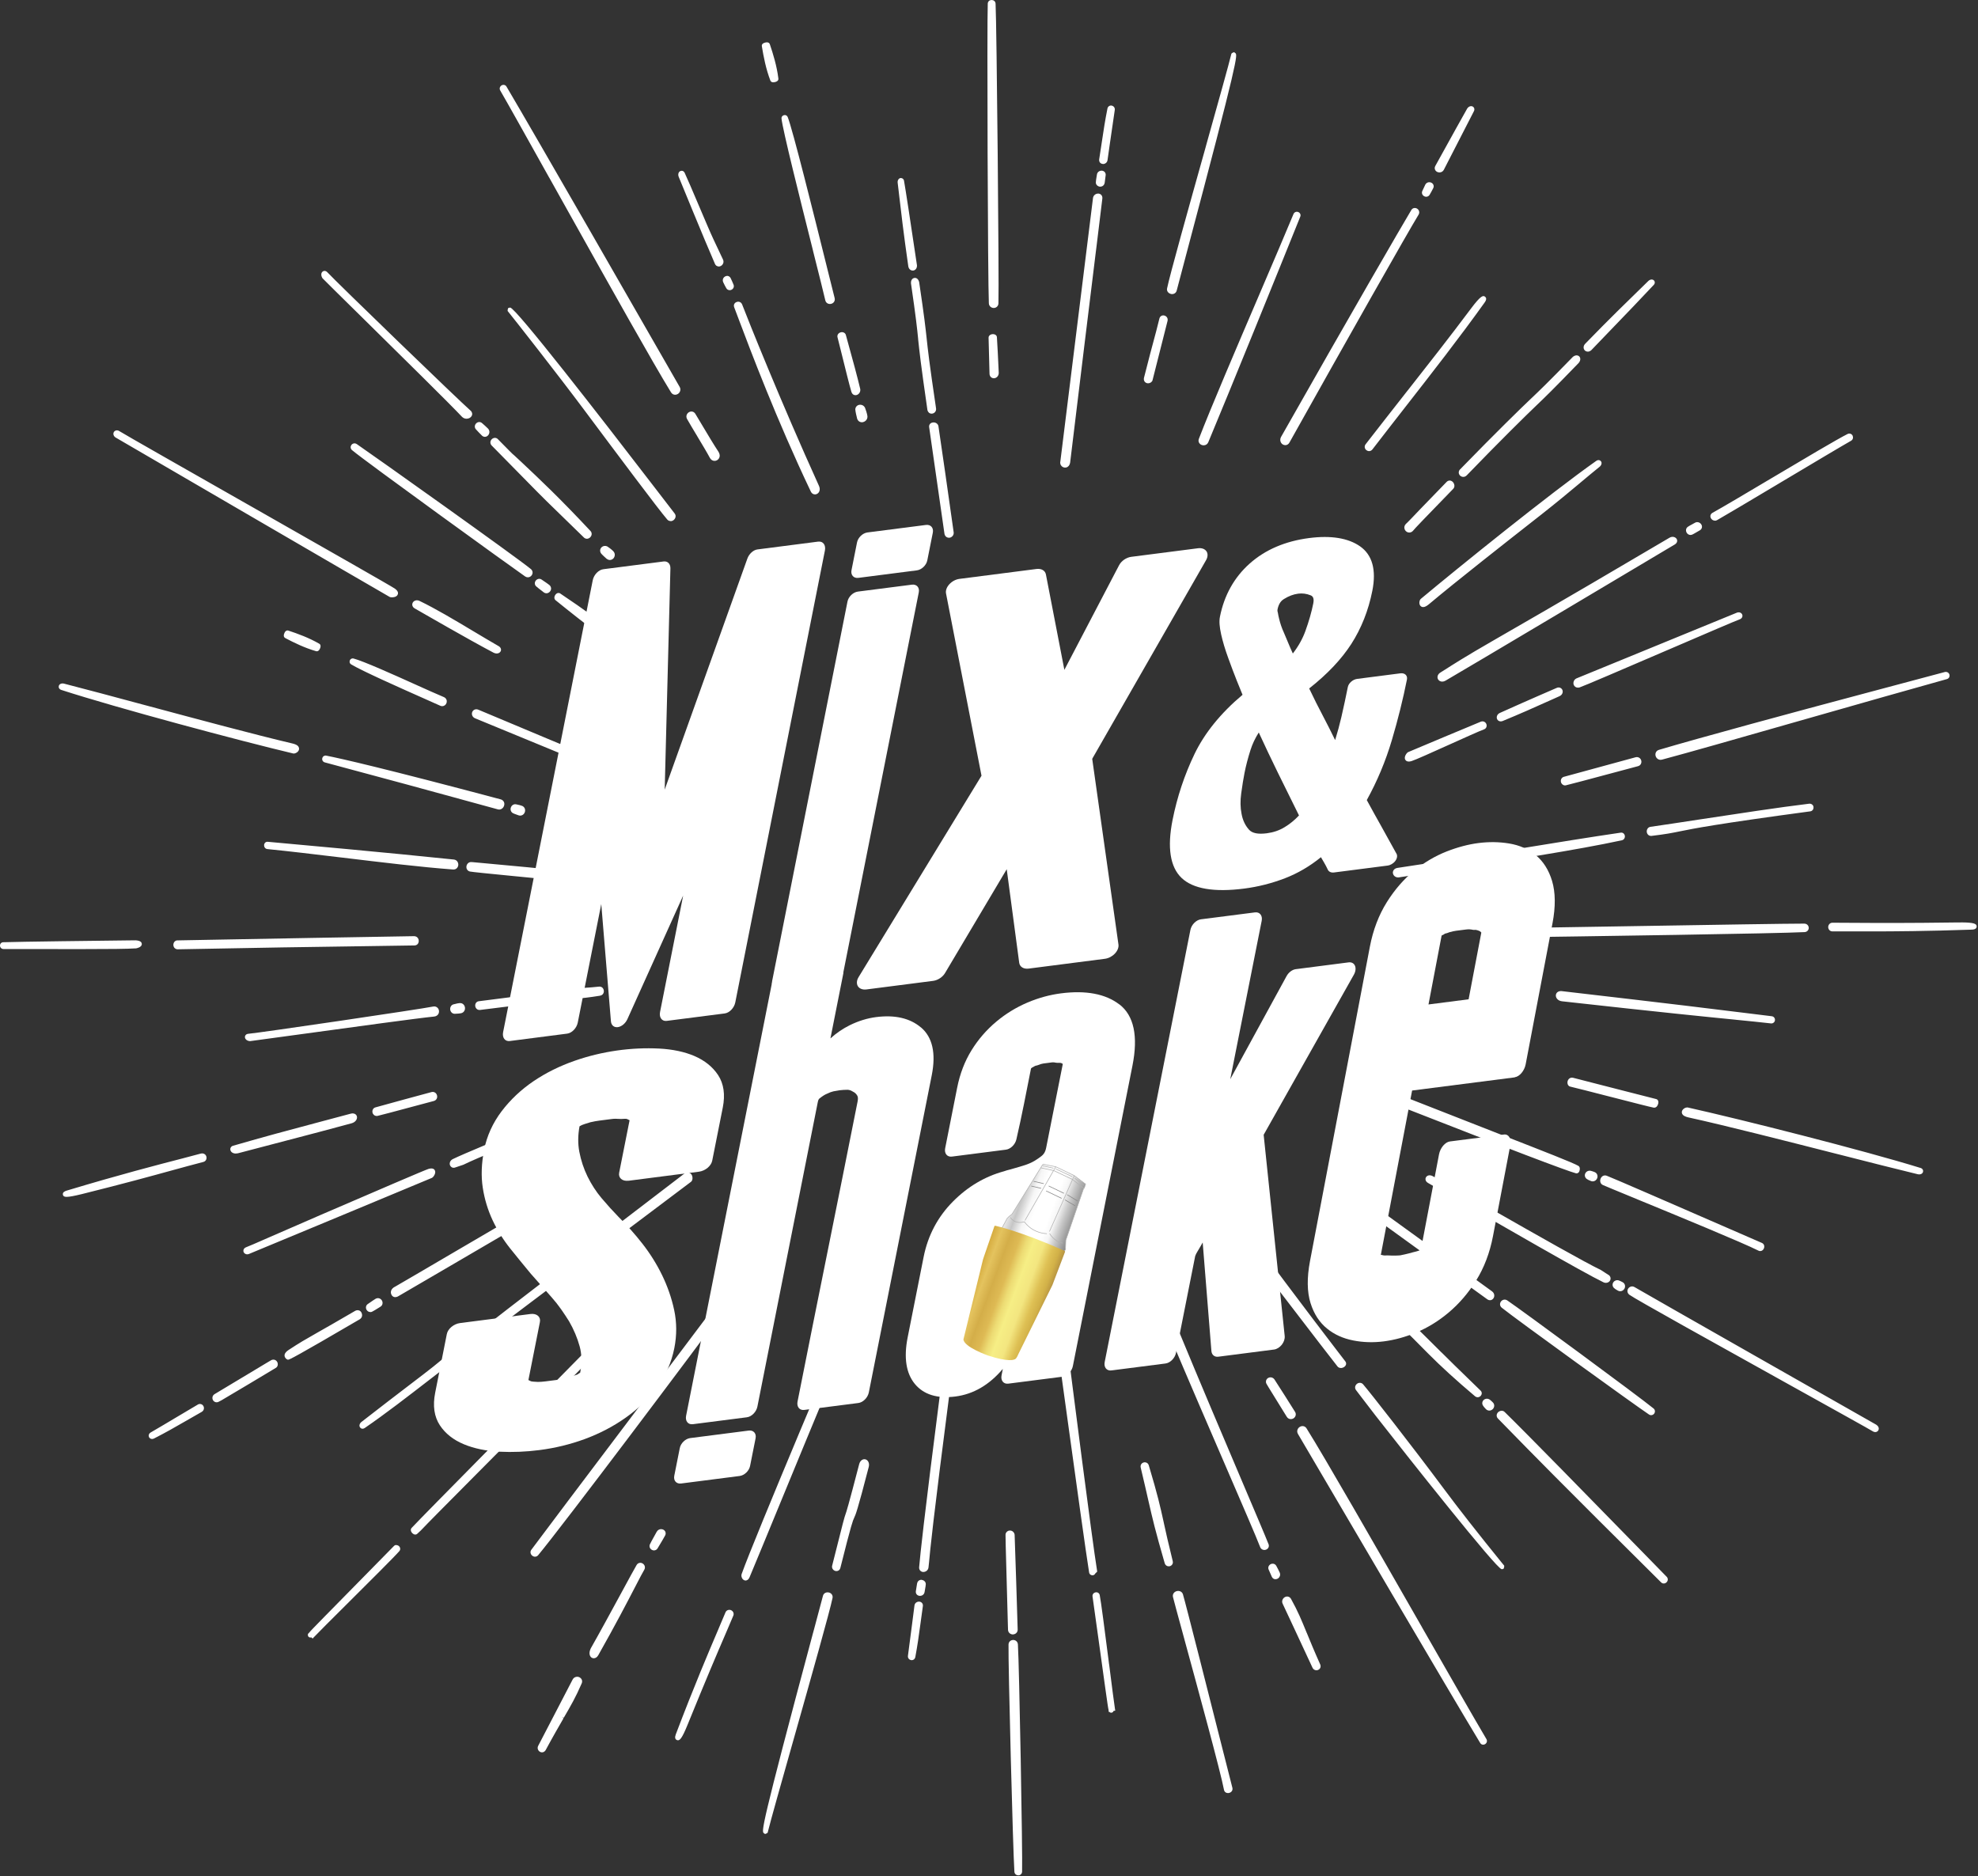 <?xml version="1.0" encoding="UTF-8"?>
<svg xmlns="http://www.w3.org/2000/svg" width="816" height="774" viewBox="0 0 816 774" fill="none">
  <rect x="0" y="0" width="816" height="774" fill="#333333" stroke="none"/>
  <g clip-path="url(#clip0_88_13116)">
    <path d="M455.064 67.662C455.306 67.662 455.548 67.614 455.758 67.517C456.371 67.275 456.791 66.759 456.887 66.113L457.888 59.079C458.549 54.514 459.21 49.932 459.888 45.366C460.033 44.414 459.356 43.705 458.63 43.575C457.839 43.398 457.049 43.914 456.871 44.737C455.839 49.932 455.355 53.175 454.564 58.45C454.258 60.515 453.903 62.87 453.451 65.774C453.37 66.371 453.58 66.936 454.016 67.291C454.306 67.517 454.677 67.646 455.064 67.646V67.662ZM472.811 157.942C473.053 158.055 473.327 158.12 473.601 158.12C474.295 158.12 474.972 157.781 475.344 157.168L475.44 156.942C477.667 148.053 478.57 144.504 479.344 141.519C479.99 139.002 480.49 137.082 481.668 132.339C481.813 131.71 481.635 131.081 481.184 130.629C480.716 130.194 480.054 130 479.441 130.161C478.893 130.323 478.473 130.758 478.312 131.355C477.134 136.082 476.634 137.97 475.924 140.567C475.166 143.39 474.214 146.891 472.036 155.474C471.601 156.813 472.165 157.62 472.827 157.926L472.811 157.942ZM602.214 193.725V193.742C601.488 194.71 601.794 195.71 602.391 196.242C602.73 196.549 603.198 196.726 603.666 196.726C604.166 196.726 604.634 196.533 605.053 196.129C618.831 181.868 629.688 171.188 633.947 167.138C637.222 164.008 640.32 161.056 651.29 149.698C652.242 148.521 651.984 147.52 651.484 147.02C650.822 146.391 649.758 146.472 648.838 147.246C638.013 158.378 634.851 161.363 631.511 164.525C627.784 168.042 616.895 178.657 602.246 193.725H602.214ZM352.862 169.01C352.862 169.558 353.346 171.785 353.588 172.64C353.862 173.591 354.62 174.188 355.556 174.188C355.701 174.188 355.846 174.188 355.975 174.14C356.975 173.946 357.976 173.011 357.847 171.672C357.766 170.833 357.105 168.768 356.863 168.251C356.443 167.316 355.459 166.816 354.41 167.009C353.458 167.219 352.829 168.026 352.845 168.994L352.862 169.01ZM453.774 77.003H453.935C454.693 77.003 455.548 76.503 455.726 75.39L455.839 74.535C455.952 73.776 456.048 73.034 456.129 72.276C456.242 71.324 455.597 70.517 454.596 70.405H454.419C453.564 70.405 452.644 70.969 452.515 72.082C452.483 72.47 452.402 72.857 452.306 73.357C452.209 73.97 452.096 74.615 452.08 75.212C452.031 76.229 452.902 76.922 453.758 77.003H453.774ZM375.803 116.755V116.819C377.932 131.404 378.336 135.485 378.771 139.793V139.97C379.287 144.842 379.804 149.86 382.611 169.236C382.837 170.091 383.498 170.639 384.321 170.639C384.45 170.639 384.563 170.639 384.66 170.607C385.499 170.462 386.305 169.671 386.16 168.493C383.288 149.118 382.772 144.197 382.256 139.373C381.788 135.066 381.352 130.984 379.191 116.384C378.852 114.98 377.916 114.528 377.239 114.658C376.351 114.77 375.754 115.642 375.819 116.755H375.803ZM439.383 192.903C439.593 192.903 439.786 192.87 440.012 192.806C440.464 192.645 441.254 192.177 441.48 190.773C445.401 158.249 449.369 125.886 451.918 105.139L452.37 101.525C453.741 90.442 454.661 82.859 454.758 81.907C454.887 80.698 454.096 79.972 453.241 79.859H452.999C451.951 79.859 451.047 80.633 450.902 81.682C450.531 84.602 443.803 138.712 437.447 190.257C437.237 191.031 437.447 191.822 438.012 192.338C438.383 192.693 438.883 192.887 439.383 192.887V192.903ZM495.736 183.546C495.994 183.658 496.268 183.707 496.558 183.707C497.414 183.707 498.139 183.223 498.462 182.432C506.69 162.798 527.711 111.011 536.407 89.377C536.552 89.006 536.568 88.619 536.407 88.264C536.262 87.909 535.971 87.635 535.617 87.49C535.229 87.328 534.81 87.312 534.439 87.473C534.068 87.619 533.777 87.909 533.616 88.296C530.486 95.862 525.372 107.817 519.5 121.53C510.142 143.374 499.543 168.122 494.59 180.997C494.122 182.19 494.8 183.191 495.703 183.546H495.736ZM593.873 71.131H593.905C594.663 71.098 595.276 70.711 595.631 70.05L599.761 61.999C602.504 56.627 605.263 51.271 608.022 45.915C608.473 45.06 608.134 44.285 607.602 43.979C606.86 43.543 605.86 43.882 605.263 44.801C605.214 44.882 597.358 58.886 592.114 68.469C591.792 69.049 591.792 69.695 592.13 70.243C592.469 70.792 593.115 71.131 593.889 71.131H593.873ZM588.355 81.165C588.952 81.165 589.469 80.859 589.759 80.375C590.243 79.568 590.711 78.697 591.259 77.632C591.695 76.793 591.372 75.825 590.517 75.374C589.533 74.906 588.468 75.261 587.984 76.18C587.549 77.035 587.145 77.906 586.742 78.826C586.387 79.633 586.742 80.552 587.565 80.972C587.807 81.101 588.081 81.165 588.355 81.165ZM528.518 182.69C528.905 183.287 529.534 183.642 530.309 183.642H530.325C531.002 183.61 531.616 183.191 531.954 182.545C555.396 140.616 580.773 95.814 585.226 88.538C585.564 87.99 585.581 87.328 585.274 86.747C584.935 86.167 584.338 85.796 583.661 85.796C583.064 85.796 582.531 86.102 582.225 86.634C578.288 93.201 557.235 129.484 528.437 180.319C528.034 181.109 528.066 181.997 528.518 182.69ZM483.039 121.272C483.2 121.304 483.362 121.32 483.523 121.32C484.443 121.32 485.201 120.756 485.427 119.885C485.927 117.9 487.395 112.35 489.444 104.671C511.094 23.215 510.562 22.732 509.626 21.909L509.11 21.521L508.384 21.812L508.013 22.119L507.916 22.473C506.996 26.345 502.657 41.817 497.639 59.725L497.349 60.806C490.412 85.505 482.571 113.48 481.458 118.997C481.232 120.175 482.087 121.03 483.023 121.24L483.039 121.272ZM580.676 161.121C577.627 164.993 574.61 168.832 571.625 172.672C568.028 177.27 565.14 180.98 563.365 183.271C562.768 184.046 562.897 185.094 563.688 185.707C564.027 185.965 564.398 186.095 564.801 186.095C565.317 186.095 565.801 185.853 566.156 185.417C567.431 183.739 570.044 180.367 573.384 176.076L579.934 167.671C590.324 154.361 602.101 139.293 612.458 124.805C613.458 123.434 613.103 122.74 612.619 122.385C611.861 121.821 610.942 121.804 606.876 127.241C597.938 139.18 589.178 150.328 580.692 161.121H580.676ZM187.611 418.217L188.627 418.152C188.998 418.152 189.047 418.136 190.047 418.007C190.789 417.91 191.402 417.458 191.676 416.781C191.983 416.055 191.854 415.184 191.386 414.57C190.951 413.99 190.305 413.715 189.499 413.812C188.676 413.909 188.466 413.974 188.127 414.07C187.966 414.119 187.74 414.183 187.224 414.28C186.094 414.506 185.61 415.587 185.723 416.49C185.869 417.507 186.643 418.217 187.611 418.217ZM250.32 230.525C250.707 230.848 251.159 231.009 251.595 231.009C252.095 231.009 252.579 230.799 252.982 230.428C253.66 229.751 253.934 228.508 253.127 227.524C252.643 226.927 251.094 225.75 250.643 225.491C249.788 225.007 248.755 225.153 248.094 225.846C247.464 226.524 247.416 227.476 247.932 228.25C248.223 228.67 249.691 230.041 250.304 230.557L250.32 230.525ZM223.491 243.706C223.765 243.915 224.023 244.109 224.265 244.319C224.62 244.593 225.023 244.738 225.427 244.738C225.653 244.738 225.895 244.69 226.088 244.609C226.734 244.351 227.218 243.754 227.33 243.06C227.427 242.415 227.169 241.77 226.637 241.334C226.008 240.834 225.136 240.237 224.362 239.721L223.442 239.092C222.571 238.478 221.555 238.85 221.055 239.479C220.442 240.237 220.506 241.269 221.2 241.883C221.829 242.447 222.587 243.028 223.249 243.528L223.491 243.706ZM276.633 214.989C277.117 214.989 277.601 214.811 277.956 214.489C278.682 213.876 279.053 212.73 278.311 211.811C277.101 210.278 273.777 205.954 269.196 199.969C248.223 172.672 212.714 126.87 210.455 126.87L209.633 127.08L209.423 127.822V128.306L209.665 128.596C212.23 131.742 230.025 154.409 240.785 168.816C254.595 187.305 271.761 210.294 275.278 214.327C275.633 214.731 276.101 214.94 276.617 214.94L276.633 214.989ZM655.001 145.068C655.485 145.068 655.969 144.875 656.453 144.471C670.924 129.468 679.604 120.401 682.25 117.513C682.847 116.852 682.734 116.077 682.298 115.658C681.701 115.109 680.717 115.222 679.991 115.916C679.281 116.626 678.2 117.691 676.764 119.078L676.329 119.497C672.037 123.676 664.019 131.436 653.952 141.809C653.049 142.761 653.178 143.891 653.759 144.52C654.097 144.859 654.533 145.052 655.017 145.052L655.001 145.068ZM194.839 293.67C194.451 294.557 194.758 295.767 195.952 296.299C196.855 296.703 228.524 309.738 238.22 313.707C246.593 317.159 249.965 318.821 251.756 319.708C252.433 320.047 252.901 320.273 253.369 320.467C253.853 320.66 254.273 320.757 254.66 320.757H254.692C255.821 320.757 256.241 319.95 256.354 319.724C256.773 318.724 256.209 317.417 255.112 316.917C251.707 315.546 200.437 294.121 197.371 292.782C196.21 292.282 195.21 292.831 194.839 293.67ZM186.24 481.458C186.417 481.587 186.74 481.732 187.175 481.732C187.45 481.732 187.756 481.652 187.966 481.555L191.144 480.49C196.339 477.909 214.376 470.504 232.332 463.147C233.187 462.889 233.784 462.26 233.945 461.437C234.058 460.759 233.816 460.082 233.3 459.695C233.074 459.517 232.283 459.033 231.154 459.582C206.261 469.713 190.918 476.134 186.772 478.167C186.046 478.522 185.578 479.183 185.53 479.909C185.481 480.538 185.772 481.135 186.256 481.442L186.24 481.458ZM230.944 244.706H230.896C230.67 244.625 230.444 244.593 230.186 244.625C229.783 244.706 229.396 244.964 229.105 245.383C228.54 246.19 228.573 247.11 229.218 247.626C234.703 252.062 242.237 258.064 247.029 261.484L250.094 263.759C250.481 264.017 250.965 264.162 251.449 264.162C252.191 264.162 252.869 263.84 253.272 263.291C253.74 262.63 253.837 261.516 252.595 260.532L250.498 258.871C244.593 254.16 242.608 252.579 231.122 244.835L230.944 244.706ZM351.281 161.766C351.523 162.54 352.152 163.024 352.91 163.024C353.055 163.024 353.2 163.008 353.362 162.96C354.297 162.718 355.136 161.669 354.862 160.395C354.007 156.7 351.748 148.198 348.957 138.212C348.844 137.792 348.586 137.453 348.199 137.244C347.796 137.018 347.296 136.953 346.812 137.099C345.844 137.357 345.279 138.228 345.505 139.131C345.828 140.357 346.424 142.761 347.118 145.568C348.619 151.634 350.474 159.169 351.264 161.75L351.281 161.766ZM318.982 33.96C319.192 33.96 319.45 33.928 319.708 33.863C320.983 33.541 321.176 32.895 321.112 32.395C320.466 27.2 318.966 22.328 317.579 18.23C317.433 17.843 316.998 17.23 315.691 17.553C314.32 17.892 314.223 18.634 314.288 19.053C314.997 23.345 315.949 28.378 317.805 33.234C317.901 33.46 318.176 33.96 318.998 33.96H318.982ZM335.406 103.493C337.874 113.302 339.826 121.046 340.471 123.902C340.617 124.595 341.117 125.128 341.778 125.321C341.956 125.37 342.149 125.402 342.359 125.402C342.908 125.402 343.44 125.192 343.811 124.837C344.311 124.37 344.505 123.676 344.327 122.966C343.811 121.014 342.649 116.319 341.181 110.382L340.891 109.205C335.68 88.264 326.968 53.239 324.951 48.27C324.693 47.657 324.032 47.318 323.419 47.512C322.757 47.673 322.322 48.238 322.402 48.915C322.903 53.642 329.969 81.778 335.131 102.332L335.422 103.51L335.406 103.493ZM194.774 355.653L194.322 355.62C193.274 355.62 192.58 356.459 192.435 357.298C192.257 358.363 192.854 359.299 193.871 359.525C194.661 359.702 201.679 360.412 212.294 361.444L214.166 361.622C219.57 362.154 225.395 362.719 225.991 362.816C226.104 362.816 226.217 362.848 226.33 362.848C226.943 362.848 227.524 362.574 227.895 362.122C228.395 361.525 228.524 360.654 228.25 359.928C227.992 359.25 227.395 358.766 226.653 358.653C225.669 358.492 212.214 357.25 199.695 356.088L194.79 355.637L194.774 355.653ZM132.017 267.518C132.549 266.26 132.033 265.727 131.678 265.534C127.419 263.081 122.853 261.42 118.949 260.129C118.691 260.048 117.819 259.903 117.303 261.226C116.771 262.484 117.303 263.001 117.658 263.194L117.819 263.291C121.417 265.179 125.709 267.276 130.355 268.615L130.581 268.663H130.694C131.5 268.663 131.871 267.824 132.017 267.518ZM108.962 348.619C108.898 349.361 109.382 350.167 110.302 350.264C119.126 351.135 129.564 352.394 140.632 353.717L141.099 353.765C157.249 355.717 173.93 357.734 186.917 358.686H187.127H187.175C188.353 358.653 188.966 357.718 189.063 356.863C189.144 355.846 188.531 354.701 187.192 354.572C160.814 351.813 121.837 348.28 110.527 347.263C109.656 347.151 109.027 347.764 108.946 348.586L108.962 348.619ZM193.258 552.298L193.145 552.379C192.58 552.847 192.596 552.847 192.515 552.927C192.483 552.96 192.402 553.04 192.128 553.298C191.354 554.024 191.467 555.057 191.999 555.718C192.37 556.17 192.87 556.412 193.403 556.412C193.742 556.412 194.08 556.299 194.403 556.089L194.661 555.912C194.952 555.831 195.177 555.654 195.565 555.331C196.097 554.912 196.355 554.266 196.258 553.605C196.145 552.911 195.661 552.314 194.984 552.04C194.355 551.83 193.677 551.943 193.258 552.298ZM231.896 494.558C231.961 493.993 231.783 493.396 231.396 492.896C230.67 491.993 229.557 491.799 228.831 492.364C211.262 502.528 196.645 511.094 183.755 518.645C175.979 523.21 169.106 527.244 163.024 530.76L162.96 530.793C162.831 530.873 162.702 530.938 162.589 531.003L162.395 531.115C160.927 532.18 161.233 533.455 161.379 533.842C161.653 534.632 162.201 534.907 162.476 535.004C162.653 535.068 162.847 535.1 163.057 535.1C163.766 535.1 164.412 534.697 164.718 534.487C170.51 531.132 177.157 527.244 184.901 522.71C197.113 515.563 212.295 506.674 231.235 495.72C231.606 495.429 231.832 495.026 231.896 494.542V494.558ZM304.704 131.581L304.769 131.759C309.431 144.133 320.337 173.091 334.518 202.824C334.857 203.534 335.486 203.954 336.212 203.954C336.47 203.954 336.729 203.905 336.987 203.776C337.971 203.325 338.568 202.018 337.858 200.437C321.999 165.477 308.609 131.984 306.14 125.547C305.898 124.95 305.398 124.563 304.769 124.466C304.172 124.402 303.462 124.66 303.107 125.112C302.736 125.563 302.656 126.176 302.881 126.757C303.269 127.741 303.898 129.387 304.704 131.581ZM651.774 283.522C653.42 282.99 668.795 276.391 687.202 268.47L689.8 267.357C703.416 261.5 716.274 255.967 717.645 255.515C718.275 255.305 718.694 254.854 718.807 254.289C718.904 253.773 718.71 253.272 718.291 252.934C717.823 252.563 717.161 252.482 716.532 252.74C713.128 254.128 652.726 278.876 650.419 279.827C649.258 280.311 648.886 281.57 649.209 282.473C649.483 283.215 650.145 283.667 650.968 283.667C651.226 283.667 651.484 283.619 651.758 283.538L651.774 283.522ZM643.95 322.596C644.143 323.419 644.837 324 645.644 324C645.741 324 645.837 324 645.95 323.967C646.692 323.838 656.469 321.225 666.939 318.418C670.795 317.385 675.264 316.191 675.7 316.078C676.877 315.788 677.297 314.691 677.087 313.787C676.845 312.755 675.877 312.142 674.812 312.368C673.764 312.626 646.273 320.128 645.111 320.467C644.224 320.741 643.724 321.66 643.95 322.596ZM598.035 198.243H598.019C597.6 198.243 597.18 198.42 596.841 198.743C586.226 209.649 583.322 212.73 582.225 213.892C581.73 214.408 581.187 214.962 580.595 215.553L579.998 216.118C579.418 216.683 579.208 217.457 579.418 218.167C579.627 218.909 580.208 219.474 580.934 219.635C581.079 219.667 581.225 219.684 581.386 219.684C581.967 219.684 582.515 219.425 582.919 218.958C583.532 218.28 583.838 217.925 584.064 217.667C584.408 217.269 585.425 216.199 587.113 214.456L588.694 212.827C590.872 210.584 594.228 207.116 599.487 201.679C600.31 200.856 600.052 199.566 599.342 198.824C598.971 198.452 598.519 198.243 598.051 198.227L598.035 198.243ZM574.723 359.315C574.481 359.944 574.61 360.638 575.062 361.186C575.465 361.67 576.078 361.961 576.74 361.961C576.869 361.961 577.014 361.961 577.159 361.928L592.485 359.573C622.412 354.975 650.677 350.619 669.085 346.634C670.005 346.441 670.424 345.537 670.311 344.811C670.247 344.376 670.037 344.005 669.698 343.746C669.392 343.521 668.988 343.424 668.617 343.488C656.356 345.279 641.691 347.651 626.171 350.184L625.655 350.264C609.522 352.878 592.857 355.588 576.562 358.024C575.271 358.218 574.852 358.992 574.723 359.347V359.315ZM581.854 453.419C580.595 453.015 579.869 453.467 579.531 453.758C579.03 454.209 578.821 454.935 578.998 455.645C579.176 456.403 579.837 457.371 581.112 457.742C621.315 473.488 646.45 483.055 650.113 484.007L650.387 484.039C650.629 484.039 651.226 483.959 651.548 483.168C651.807 482.523 651.919 481.41 651.129 480.942C648.999 479.683 637.626 475.247 618.605 467.826C608.57 463.905 596.083 459.033 581.838 453.419H581.854ZM642.143 283.796C642.143 283.796 629.091 289.427 618.782 294.089C617.556 294.638 617.25 295.815 617.605 296.638C617.863 297.235 618.443 297.59 619.121 297.59C619.379 297.59 619.653 297.525 619.912 297.429C627.542 294.283 632.108 292.234 640.417 288.507L643.401 287.168C644.143 286.829 644.611 286.2 644.676 285.474C644.74 284.829 644.45 284.232 643.95 283.893C643.417 283.522 642.724 283.49 642.127 283.812L642.143 283.796ZM575.691 451.257C574.965 450.918 565.914 447.079 564.85 446.917H564.833C563.898 446.804 563.107 447.304 562.768 448.127C562.43 448.982 562.736 449.966 563.51 450.483C564.446 451.128 572.981 454.709 574.158 455C574.352 455.048 574.545 455.08 574.739 455.08C575.626 455.08 576.433 454.516 576.74 453.677C577.014 452.886 576.804 451.789 575.691 451.273V451.257ZM613.7 536.084C614.007 536.278 614.346 536.375 614.685 536.375C615.249 536.375 615.765 536.084 616.104 535.584C616.653 534.778 616.604 533.487 615.475 532.68L612.829 530.76C603.504 524.001 575.142 503.399 568.77 498.833C563.753 495.236 558.993 491.815 556.864 490.299C556.009 489.75 554.831 489.589 554.121 490.444C553.782 490.815 553.637 491.299 553.685 491.783C553.766 492.541 554.299 493.106 554.67 493.413C558.058 495.849 575.271 508.287 590.227 519.129C602.569 528.05 613.232 535.762 613.668 536.068H613.7V536.084ZM684.379 309.335C683.121 309.706 682.734 310.884 683.008 311.852C683.266 312.787 684.105 313.449 685.057 313.449C685.234 313.449 685.428 313.416 685.638 313.368C696.253 310.545 717.258 304.543 739.49 298.187C752.154 294.573 765.125 290.862 776.66 287.604L776.999 287.507C788.115 284.361 797.456 281.731 803.199 280.134C803.989 279.908 804.425 279.118 804.215 278.295C803.989 277.504 803.215 277.036 802.344 277.214C795.568 279.053 783.63 282.231 769.804 285.893C740.151 293.766 700.77 304.463 684.411 309.319L684.379 309.335ZM651.823 199.227C654.727 196.807 657.405 194.564 659.905 192.548C660.696 191.902 660.938 190.934 660.47 190.321C660.405 190.225 660.163 189.918 659.696 189.821C659.438 189.773 659.002 189.773 658.486 190.144C639.433 203.599 601.956 233.848 586.129 247.061C585.564 247.545 585.258 249.062 585.952 249.901C586.258 250.256 586.661 250.433 587.113 250.433C587.775 250.433 588.533 250.046 589.469 249.271C600.923 239.672 619.557 225.04 636.077 212.085C642.078 207.374 647.257 203.05 651.823 199.243V199.227ZM594.696 557.945C591.776 555.025 587.758 551.024 577.385 540.844C576.401 539.618 575.449 539.682 575.11 539.747C574.416 539.876 573.852 540.392 573.594 541.134C573.352 541.892 573.513 542.699 574.045 543.247C581.241 550.378 585.742 554.896 589.017 558.219L589.259 558.461C594.421 563.667 600.783 569.464 608.344 575.852L608.554 576.03C608.844 576.272 609.199 576.401 609.57 576.401C610.054 576.401 610.538 576.175 610.845 575.82C611.426 575.175 611.426 574.271 610.812 573.674C600.504 563.688 598.374 561.575 594.841 558.058L594.696 557.912V557.945ZM551.782 563.704C552.104 564.107 552.621 564.333 553.185 564.333C553.282 564.333 553.395 564.333 553.492 564.317C554.266 564.204 554.96 563.704 555.218 563.091C555.428 562.591 555.347 562.042 554.992 561.591C554.847 561.413 532.648 532.584 518.048 512.514C517.386 511.594 516.418 511.159 515.547 511.304C514.773 511.401 514.111 511.885 513.821 512.579C513.498 513.353 513.659 514.256 514.272 515.047C526.114 530.325 532.519 538.698 537.665 545.409C542.328 551.508 546.022 556.315 551.782 563.704ZM581.176 314.159C581.467 314.159 581.805 314.11 582.193 313.997L582.322 313.965C583.951 313.449 590.469 310.529 598.18 307.044C603.73 304.543 610.635 301.43 612.168 300.897C612.765 300.704 613.168 300.236 613.281 299.639C613.394 299.01 613.136 298.348 612.636 297.945C612.152 297.558 611.522 297.461 610.909 297.703C607.844 298.945 583.919 308.98 580.934 310.254C580.353 310.512 579.208 312.061 579.627 313.191C579.853 313.804 580.418 314.159 581.16 314.159H581.176ZM523.307 568.367C522.5 568.738 522.097 569.593 522.307 570.48C522.371 570.738 522.404 570.867 529.97 583.048L530.841 584.451C531.212 585.064 531.825 585.419 532.503 585.419C532.89 585.419 533.261 585.322 533.551 585.145C534.374 584.661 534.907 583.564 534.294 582.483C533.955 581.87 526.017 569.383 525.711 568.98C525.114 568.221 524.13 567.963 523.291 568.383L523.307 568.367ZM707.466 214.811C707.772 214.811 708.062 214.731 708.353 214.569C711.337 212.892 721.969 206.551 733.23 199.84L735.117 198.711C747.508 191.322 760.317 183.691 763.592 181.852C764.48 181.368 764.593 180.4 764.27 179.706C763.899 178.964 763.044 178.657 762.237 179.012C758.188 181.013 744.394 189.208 731.052 197.13L730.616 197.388C720.759 203.244 710.579 209.294 706.465 211.552C705.917 211.859 705.61 212.359 705.594 212.94C705.594 213.553 705.933 214.15 706.514 214.505C706.804 214.682 707.143 214.779 707.466 214.779V214.811ZM746.169 382.772C746.169 381.966 745.572 381.078 744.41 381.014C736.844 381.014 707.95 381.498 677.345 381.998C658.179 382.321 636.593 382.675 614.62 383.014C613.426 383.111 612.861 383.982 612.845 384.724C612.813 385.628 613.507 386.628 614.991 386.806C658.502 386.209 733.182 385.112 744.459 384.515C745.572 384.466 746.185 383.563 746.185 382.756L746.169 382.772ZM716.371 420.701C721.84 421.25 725.938 421.653 730.633 422.185H730.794C731.536 422.185 732.149 421.653 732.23 420.895C732.326 420.153 731.859 419.33 730.907 419.217C727.196 418.765 723.857 418.362 719.904 417.862C708.627 416.458 691.574 414.345 644.256 408.859C642.691 408.73 641.933 409.618 641.852 410.521C641.74 411.602 642.659 412.86 644.385 413.054C686.573 417.749 704.658 419.539 715.468 420.604L716.371 420.701ZM596.035 276.294C595.212 276.811 594.68 277.165 594.341 277.359C592.986 278.133 592.776 279.392 593.26 280.247C593.599 280.828 594.244 281.183 594.97 281.183C595.422 281.183 595.873 281.054 596.325 280.795C601.31 277.972 686.525 227.25 690.913 224.604C691.994 223.943 692.075 222.959 691.687 222.329C691.203 221.523 689.929 221.119 688.751 221.813C688.122 222.184 686.589 223.088 684.331 224.41C673.505 230.799 644.789 247.739 616.072 264.211C604.601 270.793 598.826 274.504 596.051 276.294H596.035ZM697.398 220.684C697.737 220.684 698.076 220.587 698.399 220.393L699.076 220.022C699.818 219.603 700.561 219.183 701.303 218.732C702.142 218.199 702.384 217.199 701.851 216.344C701.351 215.537 700.206 215.053 699.173 215.683C698.818 215.892 698.447 216.102 697.979 216.344C697.398 216.651 696.802 216.973 696.269 217.344C695.398 217.957 695.382 219.087 695.866 219.829C696.205 220.361 696.769 220.684 697.382 220.684H697.398ZM748.153 332.986C748.088 332.163 747.427 331.534 746.475 331.534H746.459C734.117 333.018 716.419 335.728 700.786 338.1C693.22 339.262 686.089 340.342 680.878 341.085C679.781 341.246 679.249 342.295 679.362 343.23C679.491 344.166 680.201 344.827 681.088 344.827H681.314C687.444 344.085 689.655 343.634 692.978 342.956C698.528 341.827 707.82 339.939 746.83 334.696C747.653 334.583 748.218 333.841 748.137 332.97L748.153 332.986ZM675.425 494.736C691.768 501.463 719.146 512.724 725.454 515.934C725.664 516.047 725.922 516.096 726.164 516.096C726.47 516.096 726.777 515.999 727.035 515.821C727.567 515.434 727.89 514.74 727.825 514.079C727.777 513.466 727.39 512.966 726.857 512.74C726.035 512.385 722.55 510.869 717.694 508.755L710.16 505.48C691.268 497.252 665.391 485.975 662.842 485.023C661.648 484.572 660.68 485.298 660.309 486.217C659.938 487.121 660.147 488.347 661.244 488.847C662.245 489.299 666.826 491.186 673.134 493.784L675.409 494.719L675.425 494.736ZM683.169 453.37C682.153 453.112 676.651 451.693 670.327 450.095L661.148 447.74C655.162 446.207 650.08 444.917 648.886 444.594C648.257 444.449 647.596 444.659 647.16 445.143C646.66 445.691 646.483 446.562 646.741 447.288C646.951 447.837 647.386 448.208 647.87 448.272C649.467 448.627 656.888 450.531 663.729 452.29L665.891 452.838C673.602 454.822 680.894 456.694 682.233 456.936H682.443C683.331 456.952 683.911 456.081 684.089 455.226C684.363 453.983 683.653 453.467 683.185 453.354L683.169 453.37ZM613.023 581.321C613.41 581.693 613.894 581.902 614.394 581.902C614.894 581.902 615.443 581.676 615.83 581.289C616.491 580.628 616.733 579.418 615.862 578.53C615.443 578.095 615.039 577.74 614.652 577.433C613.894 576.853 612.878 576.869 612.135 577.466C611.474 578.046 611.297 578.966 611.732 579.74C611.926 580.079 612.361 580.676 613.007 581.305L613.023 581.321ZM669.392 528.938C668.827 528.631 668.343 528.405 667.923 528.244C667.036 527.905 666.052 528.228 665.552 529.002C665.068 529.744 665.165 530.68 665.826 531.325C666.117 531.599 666.713 532.051 667.488 532.438C667.778 532.584 668.101 532.664 668.407 532.664C669.133 532.664 669.811 532.245 670.166 531.567C670.602 530.728 670.472 529.518 669.375 528.921L669.392 528.938ZM662.503 529.212C662.922 529.212 663.326 529.083 663.648 528.857C664.181 528.502 664.471 527.921 664.423 527.276C664.39 526.905 664.197 526.211 663.406 525.84L660.454 523.92C653.968 520.839 633.496 509.191 617.04 499.817C605.327 493.138 595.212 487.363 590.969 485.152C589.743 484.507 588.646 484.943 588.259 485.685C588.065 486.024 588.017 486.427 588.129 486.83C588.226 487.169 588.468 487.621 589.114 487.992L599.1 493.751C618.089 504.722 653.452 525.13 661.438 528.954C661.777 529.131 662.148 529.212 662.503 529.212ZM657.066 487.347C657.873 487.347 658.599 486.83 658.905 486.024C659.244 485.136 658.953 483.943 657.792 483.491C657.243 483.265 656.711 483.104 656.243 482.991C655.34 482.797 654.404 483.217 654.001 484.039C653.613 484.83 653.823 485.749 654.549 486.314C654.84 486.54 655.469 486.895 656.372 487.217C656.614 487.298 656.84 487.347 657.066 487.347ZM680.265 583.516C680.523 583.709 680.846 583.79 681.153 583.79C681.637 583.79 682.121 583.548 682.427 583.128C682.911 582.451 682.798 581.531 682.137 581.015C676.248 576.175 627.51 540.295 621.815 536.456C620.815 535.794 619.718 536.197 619.202 536.907C618.669 537.617 618.621 538.73 619.54 539.472C625.252 544.086 674.377 579.579 680.249 583.499L680.265 583.516ZM356.83 536.778C357.411 535.6 357.169 534.568 356.766 533.987C356.411 533.503 355.927 533.245 355.265 533.245H355.233C354.894 533.261 354.072 533.455 353.539 534.681C348.296 546.861 311.238 634.48 305.979 649.258C305.608 650.258 306.124 651.532 307.076 651.903C307.189 651.936 307.366 652 307.576 652C307.979 652 308.738 651.823 309.238 650.613C311.771 644.595 316.611 632.834 322.209 619.234C334.292 589.904 352.539 545.571 356.814 536.794L356.83 536.778ZM378.352 660.857C377.755 661.099 377.335 661.632 377.255 662.277L376.303 669.682C375.722 674.135 375.157 678.587 374.56 683.056C374.431 684.04 375.125 684.702 375.819 684.831L376.142 684.863C376.835 684.863 377.416 684.395 377.594 683.637C378.561 678.378 378.997 675.167 379.707 669.924C379.981 667.843 380.304 665.471 380.723 662.535C380.804 661.938 380.594 661.39 380.126 661.035C379.626 660.664 378.949 660.599 378.368 660.857H378.352ZM376.545 111.608H376.706C377.529 111.528 378.336 110.786 378.287 109.463C375.399 90.055 373.609 78.326 372.947 74.599C372.818 73.809 372.237 73.438 371.576 73.438H371.527C370.737 73.551 370.205 74.422 370.318 75.358C370.414 76.116 370.543 77.213 370.705 78.584L370.898 80.262C371.608 86.409 372.802 96.685 374.706 109.834C374.899 111.06 375.754 111.608 376.529 111.608H376.545ZM411.263 139.099C411.199 138.341 410.569 137.841 409.553 137.841C408.521 137.889 407.795 138.534 407.827 139.341C407.94 144.1 408.069 149.069 408.214 154.167C408.246 155.393 409.134 156.039 410.005 156.039C410.973 156.039 412.005 155.232 412.021 153.845C411.747 147.73 411.521 143.052 411.263 139.099ZM380.304 651.726C379.465 651.613 378.513 652.097 378.319 653.307L378.19 654.098C378.061 654.872 377.932 655.63 377.819 656.437C377.706 657.405 378.319 658.195 379.304 658.324H379.529C380.514 658.341 381.304 657.663 381.433 656.695C381.482 656.34 381.546 655.985 381.643 655.485L381.675 655.275C381.788 654.694 381.885 654.114 381.917 653.581C381.982 652.549 381.143 651.855 380.288 651.758L380.304 651.726ZM390.887 568.609C390.113 568.334 389.596 568.512 389.29 568.705C388.596 569.125 388.435 569.915 388.387 570.222C380.643 630.624 379.675 641.272 379.352 644.789C379.287 645.466 379.239 645.902 379.191 646.402C379.045 647.612 379.836 648.354 380.707 648.467H380.933C381.836 648.483 382.869 647.838 383.03 646.66C383.111 646.079 383.159 645.579 383.224 644.869L383.288 644.256C383.676 639.949 384.724 628.511 392.162 571.141C392.484 569.464 391.5 568.835 390.887 568.609ZM409.956 127.048C410.876 127.048 411.844 126.386 411.892 125.16C412.199 117.029 411.166 9.567 410.715 1.517C410.618 -0.468 407.585 -0.532 407.488 1.5C407.133 9.357 407.52 116.819 407.94 125.128C408.004 126.37 409.021 127.048 409.956 127.048ZM384.837 174.285C383.837 174.398 383.192 175.173 383.305 176.157L383.772 179.432C385.128 188.805 387.354 204.228 389.613 220.103C389.79 221.297 390.661 221.829 391.468 221.829H391.726C392.242 221.749 392.726 221.458 393.049 221.023C393.372 220.603 393.501 220.087 393.42 219.554C391.161 203.405 388.435 184.562 387.144 175.85C386.983 174.737 385.837 174.124 384.853 174.285H384.837ZM212.617 335.874H212.633C212.956 336.019 213.004 336.035 213.924 336.341C214.15 336.422 214.376 336.454 214.602 336.454C215.457 336.454 216.231 335.874 216.521 335.002C216.683 334.502 216.667 333.97 216.473 333.502C216.247 332.97 215.812 332.566 215.231 332.389C214.408 332.115 214.23 332.082 213.876 332.018C213.714 331.986 213.488 331.937 213.037 331.824C212.036 331.566 211.068 332.147 210.746 333.131C210.407 334.147 210.859 335.148 211.794 335.535C212.23 335.712 212.456 335.809 212.601 335.874H212.617ZM264.162 644.692C263.549 644.692 262.984 645.015 262.646 645.563C261.936 646.741 259.322 651.549 256.015 657.647C251.998 665.036 246.997 674.232 243.689 680.039C242.754 682.04 243.286 683.427 244.222 683.911H244.254C244.464 684.024 244.722 684.073 244.964 684.073C245.609 684.073 246.319 683.702 246.819 682.798C253.885 670.311 258.822 660.809 262.081 654.517C263.904 651 265.114 648.661 265.775 647.58C266.13 646.999 266.163 646.305 265.824 645.692C265.485 645.095 264.84 644.692 264.13 644.676L264.162 644.692ZM239.091 691.93C238.14 691.462 236.817 691.704 236.22 692.865C234.59 695.979 232.977 699.109 231.364 702.222C228.266 708.224 225.153 714.209 222.023 720.195C221.506 721.195 221.99 722.211 222.733 722.647C223.007 722.808 223.297 722.889 223.588 722.889C224.152 722.889 224.685 722.598 225.072 722.018C228.234 716.145 230.605 712.08 232.493 708.805L231.864 708.434L232.59 708.595C235.526 703.561 237.462 700.222 239.963 694.462C240.463 693.317 239.882 692.317 239.043 691.93H239.091ZM270.938 631.85C270.744 632.237 270.341 632.947 269.889 633.754C269.18 635.028 268.373 636.464 268.099 637.109C267.728 637.948 268.099 638.932 268.954 639.368C269.228 639.513 269.518 639.578 269.793 639.578C270.39 639.578 270.938 639.287 271.261 638.755L271.874 637.739C272.713 636.335 273.987 634.222 274.407 633.399C274.633 632.963 274.665 632.495 274.536 632.044C274.407 631.592 274.068 631.253 273.648 631.027C272.664 630.527 271.454 630.914 270.954 631.866L270.938 631.85ZM306.866 576.643C307.479 575.578 307.06 574.529 306.318 574.045C305.479 573.513 304.22 573.594 303.398 574.723C302.978 575.288 302.091 576.853 301.058 578.692C300.655 579.434 300.3 580.047 300.123 580.337C299.832 580.821 299.736 581.354 299.865 581.87C299.994 582.354 300.316 582.79 300.736 583.032C301.042 583.225 301.413 583.338 301.801 583.338C302.51 583.338 303.14 582.967 303.495 582.37C303.93 581.741 305.285 579.385 306.253 577.675L306.85 576.627L306.866 576.643ZM341.907 656.937C340.762 656.695 339.778 657.276 339.503 658.308C339.036 660.18 337.68 665.197 335.809 672.167L335.357 673.812C313.626 754.929 314.158 755.397 315.11 756.236L315.627 756.575L316.32 756.3L316.707 755.994L316.788 755.623C317.756 751.589 322.661 734.246 327.404 717.5L327.63 716.71C334.534 692.284 342.359 664.6 343.456 659.179C343.666 658.147 343.004 657.179 341.907 656.921V656.937ZM301.575 664.229C300.8 663.939 299.752 664.116 299.3 665.116L299.235 665.278C298.638 666.697 297.961 668.295 297.203 670.069L296.315 672.183C292.395 681.378 286.458 695.285 278.795 715.451C278.311 716.726 278.472 717.533 279.311 717.839L279.666 717.904C280.392 717.904 281.247 717.42 283.586 711.66C291.411 692.413 295.751 682.282 299.252 674.167L299.961 672.505C300.816 670.505 301.671 668.537 302.51 666.52C302.898 665.633 302.494 664.649 301.591 664.245H301.575V664.229ZM457.533 686.557L457.291 684.621C455.774 672.763 454.193 660.502 453.677 658.018C453.596 657.631 453.386 657.292 453.064 657.082C452.741 656.872 452.338 656.808 451.951 656.889C451.144 657.034 450.595 657.76 450.708 658.566C450.95 660.18 451.967 667.536 453.048 675.329C453.983 682.121 455.032 689.703 455.855 695.576C456.774 702.093 457.113 704.529 457.339 705.449L457.371 706.175H457.646C457.823 706.401 458.097 706.53 458.468 706.53H458.501C458.791 706.498 459.227 706.352 459.372 705.804L460.082 705.675L459.969 704.981C459.662 703.11 458.678 695.446 457.549 686.541L457.533 686.557ZM687.606 650.5C684.621 647.451 680.33 643.063 675.329 637.932L673.57 636.141C656.146 618.298 629.817 591.356 620.718 582.467C619.895 581.66 618.718 581.934 618.024 582.58C617.266 583.338 617.233 584.419 617.943 585.161L621.541 588.839C632.124 599.681 643.062 610.893 685.283 652.775C685.573 653.065 685.944 653.226 686.364 653.226C686.783 653.226 687.17 653.065 687.493 652.758C688.138 652.145 688.219 651.226 687.622 650.5H687.606ZM619.766 644.934C609.764 632.608 601.649 622.251 595.647 614.168C582.305 596.228 565.334 574.546 562.284 571.012C561.623 570.303 560.526 570.254 559.751 570.899C558.945 571.577 558.8 572.674 559.413 573.449C559.752 573.868 560.268 574.562 560.945 575.465C562.43 577.417 564.672 580.37 567.479 583.983C580.321 600.423 617.427 647.322 619.492 647.322H619.815L620.331 647.096L620.541 646.354V645.87L619.766 644.918V644.934ZM586.677 671.344L586.081 670.311C567.544 637.932 546.522 601.23 539.021 589.275C538.343 588.162 537.101 588.081 536.23 588.614C535.342 589.146 534.761 590.372 535.471 591.55L535.584 591.76C550.249 616.75 599.003 699.819 610.619 718.985C610.845 719.372 611.216 719.63 611.571 719.694L611.877 719.727C612.152 719.727 612.426 719.646 612.652 719.501C613.007 719.291 613.265 718.952 613.378 718.549C613.474 718.162 613.41 717.758 613.2 717.404C608.602 709.66 598.438 691.913 586.677 671.376V671.344ZM792.196 481.781C768.932 474.569 717.968 461.695 696.237 456.855H695.995C695.382 456.839 694.656 457.258 694.301 457.662C693.865 458.13 693.704 458.71 693.882 459.275C694.22 460.308 695.495 460.727 696.592 460.969C712.015 464.357 736.263 470.552 757.704 476.005L758.365 476.166C770.884 479.361 782.71 482.361 791.131 484.394C791.325 484.443 791.535 484.475 791.728 484.475C792.535 484.475 793.148 484.072 793.309 483.459C793.471 482.958 793.309 482.103 792.212 481.765L792.196 481.781ZM774.111 587.775C773.224 587.275 677.329 532.793 674.248 530.922H674.232C673.28 530.373 672.199 530.809 671.699 531.551C671.231 532.261 671.182 533.374 672.199 534.132C674.522 535.859 707.982 554.444 737.489 570.851L741.151 572.884C757.446 581.951 771.53 589.759 772.595 590.453C772.917 590.662 773.272 590.775 773.611 590.775C773.853 590.775 774.079 590.727 774.305 590.598C774.789 590.356 775.063 589.872 775.063 589.34C775.063 588.743 774.708 588.162 774.095 587.807L774.111 587.775ZM808.862 380.53H807.732C786.34 380.82 775.014 380.756 765.044 380.691H764.835C761.834 380.675 758.962 380.659 755.978 380.643C754.848 380.643 754.219 381.562 754.203 382.417C754.203 383.272 754.8 384.208 755.961 384.224C758.236 384.224 760.914 384.224 764.076 384.224C766.464 384.224 769.126 384.224 772.094 384.224C780.951 384.224 794.874 384.144 813.379 383.498C813.895 383.482 815.476 383.418 815.46 382.159C815.444 381.094 814.379 380.514 808.862 380.514V380.53ZM417.845 674.232H417.878C418.813 674.215 419.83 673.522 419.83 672.263C419.83 671.941 418.652 633.738 418.571 633.108C418.442 632.157 417.7 631.463 416.829 631.398H416.619C415.78 631.382 415.103 631.915 414.861 632.705C414.78 632.979 414.732 633.125 415.78 670.118L415.845 672.296C415.877 673.554 416.91 674.248 417.862 674.248L417.845 674.232ZM539.053 673.554L538.988 673.377C536.891 668.262 535.52 664.874 532.616 659.615C532.019 658.534 530.906 658.405 530.099 658.825C529.212 659.292 528.599 660.438 529.147 661.583L533.729 671.376C536.278 676.829 538.891 682.443 541.457 687.977C541.747 688.622 542.376 689.026 543.086 689.026C543.344 689.026 543.586 688.977 543.764 688.88C544.619 688.525 545.022 687.638 544.667 686.686C542.102 680.959 540.424 676.845 539.069 673.538L539.053 673.554ZM302.785 534.891C303.753 533.439 303.446 531.971 302.591 531.374C301.93 530.922 300.8 530.906 299.8 532.325C291.669 543.183 273.213 567.641 258.387 587.291C240.447 611.038 223.959 632.883 219.183 639.336C218.619 640.094 218.796 641.143 219.571 641.756C219.909 642.03 220.313 642.175 220.716 642.175C221.2 642.175 221.668 641.949 221.99 641.578C232.17 629.317 286.845 556.67 302.769 534.907L302.785 534.891ZM451.886 649.064L452.628 648.338L452.564 647.806C450.434 634.56 442.545 572.852 439.06 545.022C438.98 544.457 438.592 543.99 438.06 543.764C437.286 543.441 436.156 543.602 435.463 544.151C434.963 544.538 434.721 545.103 434.801 545.684C435.801 552.282 438.221 569.77 440.77 588.291C443.949 611.313 447.901 639.965 449.305 648.709C449.402 649.371 449.982 649.838 450.66 649.838H450.886C451.338 649.742 451.709 649.451 451.87 649.048L451.886 649.064ZM417.974 676.539H417.942C417.023 676.539 416.087 677.2 416.055 678.41C415.877 685.863 417.894 763.818 418.475 772.127C418.539 773.111 419.346 773.627 420.12 773.627C420.975 773.611 421.637 772.933 421.653 772.078C421.895 764.641 420.459 686.702 419.927 678.378C419.846 677.152 418.878 676.522 417.958 676.522L417.974 676.539ZM480.135 628.269L480.054 627.881C478.586 621.267 477.634 616.895 473.924 604.505C473.795 604.037 473.488 603.65 473.085 603.44C472.698 603.23 472.214 603.182 471.81 603.295C471.036 603.504 470.326 604.295 470.584 605.392C472.004 611.345 472.956 615.523 473.73 618.944C475.553 626.897 476.457 630.898 480.49 644.869C480.716 645.644 481.345 646.144 482.136 646.144C482.281 646.144 482.442 646.128 482.587 646.096C483.378 645.886 484.071 645.079 483.797 643.998C481.99 636.706 480.958 632.044 480.135 628.285V628.269ZM523.307 636.98C522.162 634.028 518.031 624.348 512.353 610.974C504.931 593.502 494.752 569.577 486.395 549.313C485.733 547.765 484.555 547.41 483.684 547.732C482.603 548.136 482.039 549.475 482.458 550.782C490.121 568.931 499.011 589.501 505.512 604.537C512.191 619.992 518.499 634.593 519.871 638.223C520.113 638.852 520.629 639.271 521.339 639.384C521.419 639.384 521.5 639.4 521.597 639.4C522.178 639.4 522.726 639.142 523.081 638.707C523.468 638.239 523.565 637.593 523.323 636.98H523.307ZM504.851 723.534C500.108 704.771 488.992 660.873 488.008 657.695C487.685 656.647 486.637 656.098 485.443 656.372C484.459 656.63 483.62 657.55 483.894 658.792C484.168 659.986 485.749 665.778 488.556 676.055L488.734 676.732C494.284 697.06 503.576 731.084 504.948 738.376C505.044 738.957 505.448 739.409 506.029 739.603C506.206 739.651 506.4 739.683 506.577 739.683C507.077 739.683 507.577 739.49 507.932 739.167C508.384 738.748 508.561 738.151 508.416 737.554C508.19 736.699 507.222 732.907 505.835 727.39L504.867 723.566L504.851 723.534ZM526.501 645.934C526.066 645.128 525.082 644.837 524.243 645.241C523.404 645.644 523 646.58 523.339 647.418C523.743 648.419 524.178 649.403 524.678 650.468C524.953 651.048 525.453 651.403 525.969 651.452H526.195C526.792 651.468 527.405 651.145 527.76 650.613C528.163 650.032 528.211 649.322 527.921 648.709C527.469 647.725 527.001 646.822 526.501 645.918V645.934ZM356.975 602.004H356.959C356.088 601.794 354.878 602.343 354.443 604.005C349.829 621.735 349.232 623.461 348.796 624.703C348.328 626.042 348.07 626.784 343.295 645.87C343.182 646.338 343.246 646.805 343.488 647.209C343.746 647.628 344.15 647.935 344.601 648.048C344.795 648.112 344.973 648.112 345.085 648.112C345.844 648.112 346.473 647.628 346.667 646.854C351.297 628.414 351.797 627.365 352.378 626.123C352.991 624.816 353.684 623.332 358.379 605.182C358.573 604.44 358.54 603.73 358.282 603.149C358.024 602.569 357.556 602.149 356.992 602.004H356.975ZM152.764 541.279C153.022 541.279 153.28 541.215 153.538 541.086C154.264 540.715 155.055 540.231 155.893 539.698C156.248 539.472 156.587 539.263 156.91 539.069C157.507 538.73 157.846 538.117 157.829 537.456C157.829 536.762 157.426 536.084 156.781 535.73C156.168 535.423 155.522 535.455 154.958 535.778C154.28 536.165 153.425 536.778 152.683 537.294L151.715 537.956C150.844 538.553 150.812 539.634 151.231 540.344C151.57 540.908 152.134 541.247 152.764 541.247V541.279ZM101.961 517.435C102.203 517.435 102.461 517.386 102.703 517.289C105.558 516.128 174.656 487.411 178.157 485.911C178.738 485.669 179.883 484.12 179.464 482.975C179.286 482.458 178.706 481.684 176.915 482.168L176.786 482.2C175.156 482.716 156.636 490.686 132.581 501.06C123.547 504.964 116.384 508.094 111.221 510.352C105.671 512.788 102.332 514.24 101.574 514.498C100.944 514.724 100.525 515.16 100.428 515.725C100.331 516.241 100.525 516.741 100.944 517.08C101.219 517.306 101.574 517.435 101.961 517.435ZM97.298 475.844C97.637 475.844 97.96 475.795 98.315 475.715C106.478 473.553 112.818 471.891 118.384 470.455C127.725 468.019 135.098 466.083 145.02 463.389C146.746 462.921 147.504 461.566 147.23 460.533C147.117 460.114 146.843 459.759 146.456 459.549C146.101 459.356 145.52 459.178 144.616 459.436L131.178 463.018C118.078 466.503 109.43 468.81 96.153 472.649C95.733 472.762 95.395 473.02 95.185 473.375C95.007 473.714 94.959 474.101 95.056 474.456C95.282 475.311 96.153 475.86 97.282 475.86L97.298 475.844ZM73.244 387.919C72.276 387.919 71.534 388.709 71.518 389.758C71.518 390.774 72.244 391.581 73.26 391.613C95.33 391.161 134.13 390.5 171.042 390.016C171.655 390 172.188 389.693 172.478 389.209C172.849 388.58 172.849 387.725 172.462 387.08C172.123 386.531 171.542 386.193 170.8 386.193H170.768C142.519 386.644 113.496 387.193 93.265 387.564L73.244 387.935V387.919ZM197.129 551.733C197.436 552.104 197.888 552.314 198.388 552.314C198.791 552.314 199.194 552.169 199.614 551.879C205.019 547.749 230.089 528.873 251.336 512.901L285.087 487.508C285.877 486.895 285.829 485.298 285.248 484.491C284.958 484.072 284.474 483.765 283.974 483.701C283.409 483.588 282.828 483.733 282.425 484.055L280.892 485.233C257.757 502.899 203.325 544.49 197.517 549.346C196.629 550.088 196.645 551.137 197.129 551.75H197.146L197.129 551.733ZM148.569 588.872C148.795 589.194 149.166 589.388 149.569 589.388C149.892 589.388 150.215 589.275 150.521 589.049C158.83 583.354 167.606 576.578 178.706 567.996C182.174 565.318 185.901 562.446 189.983 559.284C190.87 558.461 190.789 557.235 190.208 556.573C189.692 555.993 188.708 555.767 187.74 556.525C184.626 558.913 182.965 560.284 181.367 561.623C179.674 563.01 178.092 564.333 174.93 566.737L173.333 567.963C164.073 575.046 155.313 581.725 149.101 586.597C148.311 587.226 148.069 588.194 148.537 588.839L148.569 588.872ZM133.614 311.868C133.275 312.061 133.049 312.4 132.952 312.803C132.775 313.545 133.21 314.271 133.953 314.497C136.308 315.143 139.664 316.046 144.439 317.321C155.893 320.386 175.043 325.532 205.47 333.905C205.632 333.938 205.793 333.954 205.938 333.954C206.858 333.954 207.697 333.276 207.971 332.292C208.294 331.163 207.745 330.13 206.632 329.775C158.475 316.95 140.874 312.965 134.695 311.739C134.324 311.642 133.936 311.69 133.63 311.884L133.614 311.868ZM147.165 183.191C146.343 182.626 145.423 182.949 144.971 183.546C144.536 184.126 144.487 185.078 145.23 185.691C150.924 190.483 211.117 233.977 216.618 237.785C216.957 238.027 217.344 238.156 217.747 238.156C218.361 238.156 218.941 237.865 219.312 237.365C219.861 236.639 219.925 235.51 219.006 234.752C213.343 230.041 154.312 188.063 147.182 183.191H147.165ZM171.188 251.046C173.462 252.353 193.661 264.017 203.631 269.26C204.051 269.47 204.47 269.583 204.889 269.583C205.615 269.583 206.212 269.26 206.519 268.712C206.858 268.083 206.745 267.147 205.712 266.55C202.34 264.614 198.71 262.436 195.193 260.339C187.611 255.805 179.786 251.127 173.059 247.884C172.301 247.513 171.478 247.545 170.833 247.981C170.316 248.336 170.026 248.917 170.074 249.546C170.139 250.175 170.542 250.723 171.171 251.03L171.188 251.046ZM178.044 450.499C176.915 450.757 156.135 456.468 154.877 456.823C153.861 457.113 153.49 458.114 153.667 458.936C153.861 459.775 154.554 460.356 155.377 460.356H155.651C156.377 460.227 163.089 458.436 171.139 456.274C174.221 455.452 178.431 454.322 178.883 454.209C179.544 454.064 180.061 453.612 180.27 452.983C180.48 452.322 180.319 451.58 179.851 451.031C179.399 450.547 178.754 450.337 178.076 450.483L178.044 450.499ZM247.642 410.699C248.739 410.521 249.223 409.489 249.094 408.617C248.949 407.585 248.174 406.907 247.126 407.004C244.641 407.278 243.092 407.375 241.592 407.472C239.592 407.585 237.527 407.714 233.316 408.295C225.169 409.424 214.005 410.973 197.484 413.038C196.565 413.167 195.952 413.99 196.049 414.99C196.145 415.813 196.775 416.635 197.791 416.635H197.968C206.341 415.571 213.246 414.732 219.135 414.006L220.813 413.796C227.911 412.925 232.299 412.505 235.833 412.183C239.963 411.796 242.947 411.505 247.658 410.731L247.642 410.699ZM180.964 418.039C181.255 417.313 181.126 416.458 180.642 415.877C180.158 415.296 179.399 415.054 178.641 415.232C174.156 416.2 107.236 426.057 102.461 426.461C101.444 426.541 101.025 427.235 101.041 427.8C101.041 428.671 101.896 429.397 103.042 429.477H103.251C105.639 429.171 114.173 428.009 124.24 426.622L125.676 426.428C145.633 423.686 172.946 419.943 179.141 419.346C179.98 419.265 180.658 418.781 180.964 418.055V418.039ZM144.326 272.422C144.068 273.052 144.278 273.729 144.826 274.052C149.44 276.827 165.089 283.78 175.447 288.378L175.624 288.459C178.028 289.523 180.109 290.443 181.626 291.137C181.884 291.25 182.158 291.314 182.448 291.314C182.819 291.314 183.191 291.185 183.497 290.959C184.078 290.54 184.384 289.798 184.304 289.088C184.223 288.426 183.787 287.862 183.158 287.587C180.545 286.507 176.173 284.538 171.446 282.409C161.959 278.133 150.166 272.826 145.843 271.648C145.213 271.487 144.584 271.793 144.31 272.422H144.326ZM287.603 179.899C289.459 182.981 291.766 186.837 292.847 188.869C293.25 189.644 293.96 190.128 294.783 190.128C295.541 190.128 296.251 189.708 296.638 189.015C297.074 188.208 296.977 187.208 296.348 186.288C294.557 183.594 291.927 179.206 289.394 174.947L286.861 170.72C286.281 169.768 285.184 169.494 284.248 170.026C283.377 170.51 282.796 171.672 283.441 172.849C284.458 174.64 285.829 176.947 287.216 179.238L287.62 179.899H287.603ZM111.802 561.155C111.221 561.462 110.769 561.752 110.156 562.123C109.914 562.268 89.135 574.755 88.554 575.094C87.554 575.675 87.425 576.836 87.877 577.627C88.199 578.159 88.764 578.482 89.361 578.482C89.683 578.482 90.006 578.385 90.28 578.224C90.635 578.014 91.022 577.821 91.442 577.611C92.071 577.288 113.238 564.656 113.867 564.237C114.722 563.656 114.77 562.526 114.319 561.768C113.883 561.058 112.931 560.542 111.802 561.139V561.155ZM83.021 475.844L82.795 475.892H82.779C80.843 476.425 78.6 477.005 76.019 477.683L75.228 477.893C65 480.538 49.561 484.523 27.62 491.122C27.023 491.299 25.651 491.719 25.958 492.912C26.184 493.638 26.878 493.735 27.474 493.735C28.604 493.735 30.685 493.348 33.831 492.574C51.384 488.202 62.161 485.233 70.824 482.845C75.535 481.555 79.6 480.442 83.892 479.328C84.989 479.038 85.36 477.989 85.15 477.167C84.908 476.215 84.021 475.666 83.037 475.844H83.021ZM25.313 284.619C48.334 292.089 99.17 305.656 120.917 310.819L121.175 310.851C121.901 310.851 123.127 310.222 123.337 309.222C123.418 308.851 123.45 308.141 122.659 307.528C122.208 307.189 121.546 306.915 120.643 306.705C105.381 303.124 81.391 296.67 60.225 290.991L59.611 290.83C47.576 287.587 35.138 284.248 26.442 282.022C25.426 281.747 24.474 282.167 24.264 282.941C24.087 283.538 24.345 284.312 25.345 284.635L25.313 284.619ZM298.348 116.416C298.751 117.303 299.187 118.11 299.623 118.884C299.913 119.401 300.445 119.707 301.026 119.707C301.268 119.707 301.526 119.659 301.768 119.53C302.575 119.159 302.946 118.255 302.623 117.449C302.268 116.577 301.881 115.69 301.429 114.754C301.171 114.206 300.671 113.851 300.026 113.802C299.397 113.835 298.848 114.125 298.493 114.609C298.122 115.158 298.074 115.835 298.348 116.4V116.416ZM81.585 579.434C78.616 581.176 75.551 582.999 72.582 584.774C69.146 586.823 65.597 588.952 62.177 590.921C61.322 591.421 61.193 592.292 61.483 592.857C61.709 593.324 62.209 593.615 62.741 593.615C62.983 593.615 63.242 593.55 63.532 593.421C68.727 590.759 71.937 588.904 76.39 586.339C78.31 585.226 80.504 583.967 83.214 582.435C83.795 582.096 84.134 581.531 84.134 580.918C84.15 580.289 83.811 579.692 83.295 579.385C82.795 579.095 82.149 579.095 81.601 579.402L81.585 579.434ZM163.46 637.351C163.073 637.351 162.718 637.529 162.46 637.819C161.217 639.126 155.409 645.015 149.908 650.597C144.81 655.759 139.147 661.535 134.759 666.004L134.388 666.375C129.774 671.102 128.032 672.86 127.532 673.522L126.983 674.102L127.064 674.248C126.951 674.603 127.031 674.925 127.306 675.216C127.548 675.442 127.919 675.635 128.403 675.442L128.967 675.942L129.451 675.425C130.823 673.941 136.937 667.859 143.39 661.438C152.538 652.339 162.895 642.03 164.734 639.884C165.283 639.271 165.202 638.368 164.573 637.803C164.25 637.513 163.863 637.4 163.444 637.368L163.46 637.351ZM147.988 544.49C149.569 543.699 149.472 542.489 149.263 541.828C149.005 541.07 148.537 540.747 148.198 540.618C147.504 540.327 146.794 540.569 146.375 540.844C138.841 545.248 134.211 547.878 130.903 549.749C125.741 552.685 123.805 553.782 119.078 556.88C117.11 558.171 117.206 559.3 117.642 560.042C117.803 560.332 118.061 560.574 118.368 560.752L118.707 560.897C118.707 560.897 118.787 560.913 118.836 560.913C119.401 560.913 121.901 559.735 147.908 544.522L148.004 544.474L147.988 544.49ZM247.255 554.976C247.045 554.589 246.706 554.315 246.287 554.202C245.399 553.928 244.415 554.573 244.206 554.718C231.622 567.495 220.635 578.627 211.23 588.162L202.679 596.825C184.304 615.459 173.204 626.688 169.816 630.301C169.268 630.898 169.413 631.802 170.139 632.495C170.51 632.85 170.913 633.044 171.317 633.044C171.655 633.044 171.962 632.899 172.156 632.705L173.656 631.302C176.382 628.414 183.787 620.96 196.065 608.602L198.856 605.795C210.649 593.921 226.314 578.175 246.255 557.945C247.206 557.283 247.868 556.089 247.239 554.944L247.255 554.976ZM55.917 391.258C56.288 391.21 58.45 390.839 58.498 389.484C58.531 388.209 56.95 387.999 56.078 387.903C55.998 387.903 54.852 387.919 52.965 387.935C41.752 388.064 7.663 388.467 1.323 388.693C0.565 388.709 0 389.306 0 390.081C0 390.871 0.645 391.5 1.436 391.5C3.63 391.484 8.405 391.5 14.455 391.5H16.036C20.892 391.516 26.426 391.533 31.847 391.533C45.398 391.533 53.045 391.436 55.917 391.226V391.258ZM202.808 183.755C210.229 191.257 214.424 195.549 217.409 198.598C223.991 205.309 224.685 206.019 240.898 221.749C241.237 222.071 241.657 222.249 242.108 222.249C242.608 222.249 243.092 222.039 243.464 221.668C244.238 220.91 244.302 219.78 243.593 219.038C230.654 205.228 222.926 197.968 214.747 190.273L214.602 190.144C212.182 187.869 211.649 187.417 211.391 187.208C211.23 187.079 210.794 186.648 210.084 185.917C209.278 185.094 207.874 183.675 205.373 181.142C204.712 180.448 203.647 180.464 202.905 181.158C202.276 181.755 202.002 182.803 202.776 183.739L202.808 183.755ZM47.721 180.496C48.641 181.045 157.523 244.448 160.733 246.238C160.943 246.368 161.266 246.416 161.685 246.416C162.105 246.416 163.411 246.351 163.96 245.48C164.266 244.996 164.557 244.012 162.895 242.818C161.395 241.77 133.759 226.056 104.51 209.407L101.525 207.713C80.084 195.516 50.706 178.819 49.27 177.867C48.706 177.48 48.06 177.415 47.544 177.689C47.06 177.931 46.786 178.399 46.77 178.948C46.77 179.561 47.125 180.141 47.705 180.496H47.721ZM294.96 108.882C295.218 109.495 295.718 109.866 296.509 109.947C297.122 109.947 297.735 109.608 298.09 109.092C298.526 108.495 298.59 107.753 298.284 107.107C296.961 104.284 295.638 101.477 294.299 98.653C293.089 96.105 290.572 90.151 288.12 84.392C285.797 78.923 283.602 73.76 282.489 71.373C282.086 70.469 281.279 70.324 280.715 70.55C279.94 70.873 279.602 71.841 279.956 72.857C280.069 73.115 290.782 99.363 294.96 108.882ZM226.572 73.26C229.96 79.326 233.3 85.279 236.155 90.393L236.365 90.764C251.837 118.4 269.373 149.747 276.827 161.863C277.214 162.492 277.827 162.847 278.521 162.847C278.908 162.847 279.295 162.734 279.602 162.54C280.505 162.008 281.053 160.766 280.392 159.62C265.501 133.63 220.409 55.094 208.955 35.735C208.552 35.025 207.68 34.799 206.922 35.218C206.277 35.606 205.89 36.477 206.358 37.316C209.568 42.833 218.199 58.305 226.556 73.26H226.572ZM198.791 179.674C199.146 180.012 199.582 180.206 200.033 180.206C200.179 180.206 200.324 180.19 200.501 180.141C201.147 179.948 201.663 179.399 201.84 178.706C202.018 178.012 201.824 177.302 201.324 176.802C200.501 175.995 199.678 175.237 198.84 174.527C198.146 173.914 197.097 173.963 196.42 174.672C195.839 175.253 195.613 176.302 196.323 177.092C197.065 177.915 197.872 178.754 198.807 179.674H198.791ZM133.13 114.867C134.646 116.416 139.599 121.304 145.875 127.483L150.102 131.646C165.283 146.601 186.062 167.09 190.563 171.914C191.047 172.43 191.741 172.736 192.467 172.736C192.693 172.736 192.919 172.704 193.177 172.64C194 172.414 194.597 171.849 194.758 171.139C194.822 170.833 194.903 170.042 194.08 169.348C190.273 166.122 138.438 116.029 135.066 112.334C134.372 111.592 133.581 111.641 133.097 112.028C132.388 112.576 132.355 113.722 133.049 114.787L133.13 114.867Z" fill="white"></path>
    <path d="M337.551 223.442C339.52 223.184 340.746 224.814 340.31 227.088L303.333 413.522C302.882 415.78 300.929 417.829 298.961 418.071L275.052 421.137C273.084 421.395 271.858 419.765 272.293 417.49L281.828 369.446L258.838 420.394C258.048 422.169 256.435 423.508 254.87 423.718H254.854C253.305 423.911 252.159 422.943 252.03 421.298L248.045 372.947L238.349 421.846C237.898 424.105 235.946 426.154 233.977 426.396L210.31 429.445C208.342 429.703 207.116 428.074 207.551 425.799L244.528 239.366C244.98 237.107 246.932 235.058 248.9 234.816L273.729 231.622C275.423 231.396 276.617 232.59 276.569 234.477L274.213 325.742L308.318 230.428C309.028 228.46 310.771 226.879 312.481 226.653L337.551 223.426V223.442Z" fill="white"></path>
    <path d="M354.12 238.382C352.152 238.64 350.877 237.204 351.281 235.187L353.555 223.765C353.959 221.749 355.878 219.909 357.847 219.651L381.982 216.554C383.95 216.296 385.224 217.731 384.821 219.748L382.546 231.17C382.143 233.187 380.223 235.026 378.255 235.284L354.12 238.382Z" fill="white"></path>
    <path d="M321.37 407.94C319.402 408.198 318.127 406.762 318.53 404.746L349.619 248.158C350.022 246.142 351.942 244.303 353.91 244.045L376.19 241.189C378.158 240.931 379.433 242.367 379.029 244.383L347.941 400.97C347.538 402.987 345.618 404.826 343.65 405.084L321.37 407.94Z" fill="white"></path>
    <path d="M497.704 227.395C498.365 228.379 498.301 229.767 497.543 231.09L450.579 313.029L461.405 389.629C461.582 390.823 461.034 392.21 459.936 393.372C458.839 394.533 457.323 395.324 455.855 395.517L424.379 399.567C422.282 399.841 420.685 398.857 420.459 397.147L415.312 358.573L389.871 401.39C388.87 403.084 386.902 404.374 384.95 404.632L357.443 408.166C355.895 408.359 354.572 407.875 353.926 406.859C353.281 405.842 353.378 404.423 354.201 403.084L404.907 319.999L390.274 244.819C390.032 243.625 390.548 242.205 391.645 241.011C392.742 239.817 394.291 238.995 395.808 238.801L427.59 234.719C429.606 234.461 431.171 235.365 431.478 236.962L439.093 276.327L461.647 233.203C462.598 231.38 464.647 229.96 466.712 229.702L494.219 226.169C495.752 225.975 497.042 226.443 497.704 227.427V227.395Z" fill="white"></path>
    <path d="M259.306 487.072C256.725 487.395 254.999 485.91 255.434 483.749L259.726 462.13L258.596 461.582C257.87 461.404 256.66 461.679 255.595 461.582C254.402 461.485 253.321 461.485 252.401 461.614L247.255 462.276C246.206 462.405 244.964 462.63 243.56 462.953C241.576 463.534 240.527 463.905 240.027 464.115C239.688 464.292 239.366 464.453 239.075 464.631C238.398 468.342 238.365 471.859 238.995 475.134C239.672 478.699 240.818 482.135 242.383 485.346C243.98 488.588 245.916 491.589 248.158 494.251C250.497 497.026 252.901 499.672 255.289 502.124C258.612 505.383 261.904 509.061 265.017 513.046C268.163 517.079 270.906 521.435 273.132 526.017C275.375 530.615 277.052 535.455 278.117 540.392C279.214 545.522 279.246 550.814 278.182 556.154C277.02 562.01 274.649 567.398 271.132 572.19C267.647 576.933 263.259 581.192 258.096 584.838C253.014 588.436 247.352 591.388 241.269 593.631C235.3 595.825 228.976 597.374 222.491 598.196C216.957 598.906 211.439 599.132 206.067 598.858C200.533 598.567 195.597 597.551 191.402 595.809C187.062 594.018 183.707 591.372 181.464 587.968C179.125 584.419 178.463 579.901 179.528 574.545L184.336 550.313C184.771 548.152 187.191 546.135 189.773 545.796L218.861 542.053C221.426 541.731 223.168 543.215 222.733 545.377L217.989 569.302L219.103 569.834C219.393 569.899 220.151 570.012 221.877 570.076C222.781 570.076 223.926 569.996 225.023 569.851L230.476 569.157C231.606 569.012 232.832 568.721 234.106 568.302C235.849 567.802 237.172 567.382 238.188 567.011C238.527 566.785 238.93 566.527 239.35 566.237C240.108 562.284 240.027 558.703 239.14 555.444C238.172 551.911 236.704 548.426 234.768 545.07C233.784 543.489 232.67 541.811 231.477 540.101C230.299 538.423 229.008 536.794 227.637 535.245L218.957 525.42C216.037 521.903 213.214 518.451 210.439 514.982C207.584 511.401 205.147 507.48 203.195 503.334C201.243 499.139 199.872 494.638 199.162 489.96C198.42 485.184 198.614 479.909 199.727 474.279C200.84 468.648 203.292 463.227 206.938 458.42C210.552 453.644 215.005 449.466 220.151 445.981C225.201 442.577 230.864 439.754 237.026 437.608C248.352 433.639 260.5 431.978 271.938 432.558C277.488 432.849 282.376 433.881 286.49 435.64C290.717 437.463 293.992 440.093 296.235 443.481C298.574 447.03 299.235 451.547 298.171 456.903L293.815 478.828C293.379 480.99 290.959 483.006 288.378 483.345L259.29 487.088L259.306 487.072Z" fill="white"></path>
    <path d="M379.917 423.814C384.676 427.832 386.192 434.478 384.385 443.561L358.427 574.4C357.992 576.562 356.056 578.53 354.088 578.772L331.808 581.628C329.84 581.886 328.597 580.337 329.017 578.175C333.131 557.428 337.261 536.794 341.407 516.289C345.537 495.8 349.667 475.182 353.781 454.451C354.007 453.322 353.975 452.515 353.668 451.999C353.233 451.241 352.668 450.708 351.974 450.385C351.894 450.337 351.797 450.289 351.716 450.24C351.022 449.805 350.329 449.579 349.635 449.563C348.57 449.563 347.473 449.627 346.408 449.756C345.699 449.853 344.843 449.998 343.859 450.192C343.101 450.353 342.23 450.676 341.246 451.16C341.149 451.208 341.052 451.257 340.955 451.289C340.439 451.499 339.536 451.983 338.132 453.096C337.922 453.257 337.6 453.515 337.39 454.548L312.448 580.289C312.013 582.45 310.077 584.419 308.109 584.661L285.829 587.516C283.861 587.774 282.618 586.226 283.038 584.064L318.401 405.794C318.837 403.632 320.773 401.68 322.741 401.422L345.021 398.566C346.989 398.308 348.231 399.857 347.812 402.019L342.585 428.364C345.053 426.154 347.715 424.331 350.522 422.943C354.12 421.169 357.798 420.039 361.444 419.571C369.172 418.587 375.367 420.007 379.884 423.814H379.917Z" fill="white"></path>
    <path d="M529.986 551.152C530.099 552.298 529.663 553.637 528.792 554.734C527.921 555.831 526.727 556.573 525.582 556.718L502.608 559.671C501.043 559.88 499.882 558.912 499.753 557.331L496.155 512.546C495.929 512.933 495.72 513.32 495.51 513.708C495.461 513.821 495.397 513.917 495.332 514.014C494.219 515.837 493.961 516.337 493.913 516.418C493.832 516.612 493.719 516.789 493.606 516.967C493.542 517.063 493.493 517.16 493.445 517.241C493.348 517.547 493.219 517.87 493.058 518.177L485.136 558.106C484.701 560.268 482.765 562.236 480.797 562.478L458.517 565.333C456.549 565.591 455.306 564.043 455.726 561.881L491.089 383.611C491.525 381.449 493.461 379.497 495.429 379.239L517.709 376.383C519.677 376.125 520.919 377.674 520.5 379.836L507.529 445.191L530.76 402.664C531.599 401.115 533.1 400.002 534.536 399.808L556.348 397.001C557.541 396.84 558.542 397.372 558.977 398.389C559.413 399.405 559.251 400.776 558.542 402.051L521.307 468.132L529.986 551.136V551.152Z" fill="white"></path>
    <path d="M624.929 444.433L582.547 449.87L569.641 517.693C569.964 517.661 570.109 517.693 570.415 517.806C571.012 518.015 571.98 517.838 572.948 517.902C573.916 517.967 574.884 517.983 575.852 517.951C576.788 517.919 577.385 517.902 577.659 517.854C577.933 517.806 578.546 517.693 579.514 517.467C580.563 517.225 581.692 516.951 582.902 516.596C583.709 516.37 584.596 516.257 585.822 515.708C585.935 515.66 586.048 515.612 586.161 515.579L593.647 476.215C594.163 473.521 596.164 471.133 598.148 470.875L620.428 468.019C622.396 467.761 623.574 469.745 623.058 472.44L615.911 509.949C614.604 516.805 612.248 523.001 608.909 528.324C605.698 533.455 601.891 537.875 597.616 541.457C593.486 544.941 589.017 547.684 584.37 549.636C579.853 551.54 575.304 552.782 570.883 553.347C566.608 553.895 562.381 553.782 558.3 552.976C554.105 552.169 550.459 550.523 547.458 548.071C544.328 545.538 542.037 542.005 540.65 537.569C539.198 532.955 539.117 527.114 540.424 520.226L565.124 390.532C566.431 383.676 568.786 377.481 572.126 372.157C575.352 367.01 579.143 362.638 583.435 359.137C587.565 355.766 592.05 353.12 596.761 351.264C601.326 349.474 605.795 348.296 610.022 347.764C614.249 347.231 618.476 347.28 622.573 347.957C626.8 348.651 630.479 350.248 633.496 352.716C636.625 355.265 638.916 358.863 640.288 363.413C641.707 368.14 641.772 374.012 640.465 380.869L629.398 439.044C628.882 441.739 626.881 444.126 624.897 444.384L624.929 444.433ZM589.323 414.361L605.86 412.231L611.103 384.692C610.845 384.45 610.651 384.257 610.49 384.127C609.167 383.531 608.554 383.579 608.441 383.595C608.151 383.627 607.876 383.627 607.602 383.563C606.715 383.353 605.779 383.321 604.843 383.434L600.665 383.966C599.955 384.063 599.052 384.257 598.003 384.547C597.325 384.837 596.68 385.031 596.067 385.16C595.631 385.515 595.18 385.757 594.728 385.918L589.307 414.361H589.323Z" fill="white"></path>
    <path d="M576.11 352.168C576.562 353.007 576.369 354.152 575.61 355.169C574.852 356.185 573.626 356.911 572.432 357.072L550.346 359.912C549.152 360.073 548.168 359.621 547.765 358.75C547.297 357.734 546.764 356.734 546.2 355.766C545.748 355.024 545.345 354.298 544.941 353.62C540.327 357.363 535.342 360.283 530.131 362.283C524.694 364.381 519.032 365.817 513.288 366.559C500.85 368.156 492.154 366.672 487.427 362.154C482.716 357.637 481.474 349.619 483.717 338.294C485.604 328.791 488.653 319.628 492.783 311.045C496.962 302.365 503.625 294.154 512.595 286.62C512.046 285.345 511.24 283.377 510.207 280.747C509.045 277.827 507.868 274.697 506.69 271.438C505.399 267.905 504.431 264.646 503.786 261.775C503.076 258.58 502.899 256.257 503.27 254.434C505.028 245.561 509.158 238.172 515.531 232.493C521.936 226.782 530.196 223.233 540.085 221.958C549.104 220.797 556.17 221.958 561.058 225.362C566.14 228.912 567.85 235.091 566.14 243.722C564.527 251.837 561.607 259.209 557.445 265.679C553.379 271.971 547.555 278.134 540.085 284.006C541.973 287.975 543.909 291.83 545.877 295.557C547.555 298.735 549.201 302.01 550.798 305.302C551.782 302.107 552.637 298.945 553.363 295.831C554.331 291.605 555.234 287.442 556.025 283.441C556.347 281.796 558.09 280.279 559.913 280.053L577.708 277.762C579.531 277.52 580.741 278.666 580.418 280.312C578.821 288.346 576.723 296.783 574.174 305.382C571.625 313.965 568.157 322.257 563.849 330.05C565.818 333.68 567.834 337.309 569.867 340.923C571.98 344.682 574.062 348.441 576.11 352.2V352.168ZM535.891 336.406C532.971 330.517 530.067 324.645 527.195 318.805C524.549 313.4 521.887 307.818 519.29 302.172C517.79 304.527 516.676 306.899 515.902 309.319C514.837 312.658 513.998 315.853 513.417 318.821C512.95 321.209 512.482 324.048 512.046 327.307C511.627 330.34 511.675 333.179 512.191 335.728C512.659 338.326 513.692 340.52 515.273 342.278C516.58 343.73 518.983 344.214 522.613 343.747C525.324 343.392 527.711 342.585 529.922 341.246C532.051 339.971 534.052 338.342 535.875 336.406H535.891ZM529.712 247.077C528.808 247.642 527.566 248.691 527.034 251.369C526.953 251.804 526.969 252.176 527.098 252.514C527.147 252.643 527.179 252.756 527.195 252.901L527.389 253.982C527.453 254.321 527.55 254.757 527.695 255.289C527.921 256.257 528.195 257.193 528.518 258.145C528.857 259.113 529.244 260.097 529.712 261.113L532.212 267.05C532.696 268.179 533.051 269.002 533.342 269.583C535.617 266.647 537.343 263.565 538.504 260.371C539.972 256.338 541.07 252.466 541.779 248.917C542.247 246.545 541.424 245.884 540.666 245.577C538.988 244.9 537.262 244.674 535.552 244.9C533.584 245.158 531.68 245.867 529.712 247.094V247.077Z" fill="white"></path>
    <path d="M281.005 611.974C279.037 612.232 277.762 610.796 278.166 608.78L280.44 597.357C280.844 595.341 282.764 593.502 284.732 593.244L308.867 590.146C310.835 589.888 312.109 591.324 311.706 593.34L309.431 604.762C309.028 606.779 307.108 608.618 305.14 608.876L281.005 611.974Z" fill="white"></path>
    <path d="M461.76 414.345C456.097 409.989 447.998 408.456 437.705 409.779C433.059 410.376 428.396 411.65 423.879 413.57C419.249 415.538 414.909 418.184 411.005 421.459C407.004 424.799 403.552 428.784 400.777 433.285C397.986 437.802 396.001 442.981 394.872 448.676L389.919 473.666C389.484 475.828 390.742 477.376 392.71 477.118L414.99 474.263C416.91 474.021 418.813 472.133 419.297 470.02C420.459 464.97 421.524 459.969 422.476 455.193L425.331 440.77C425.525 440.593 425.67 440.464 425.735 440.416C426.88 439.722 427.299 439.625 427.283 439.625C427.606 439.577 427.961 439.496 428.3 439.351C429.106 439.012 429.816 438.802 430.413 438.722L434.011 438.254C434.479 438.189 434.979 438.238 435.495 438.367C436.302 438.576 437.27 438.286 437.931 438.592C438.06 438.657 438.221 438.754 438.447 438.899L431.575 473.521C431.171 475.521 430.349 476.376 429.59 476.957C427.751 478.36 426.122 479.361 424.67 479.941C423.686 480.361 422.734 480.684 421.846 480.942C420.798 481.248 419.781 481.539 418.684 481.877C417.991 482.103 417.313 482.297 416.635 482.458C415.764 482.668 414.925 482.91 414.167 483.184C406.294 485.33 399.228 489.508 393.146 495.639C386.854 501.963 382.788 509.675 381.03 518.532L374.448 551.685C372.786 560.058 373.786 566.527 377.432 570.932C381.062 575.304 386.676 577.046 394.114 576.094C401.551 575.142 408.085 571.335 413.699 564.704L413.183 567.334C412.747 569.496 414.006 571.045 415.974 570.786L438.254 567.931C440.222 567.673 442.174 565.721 442.593 563.559L467.18 439.609C469.6 427.428 467.777 418.926 461.792 414.328L461.76 414.345Z" fill="white"></path>
    <path d="M415.506 502.592L413.135 506.98L438.641 516.822L439.48 515.547C439.48 515.547 439.641 515.692 439.56 514.773L439.69 511.594L447.062 490.186H447.272L447.853 488.476L443.174 484.959L435.527 481.313L430.478 480.296C430.478 480.296 430.074 480.361 429.913 480.797L417.474 500.882C417.474 500.882 416.635 501.576 416.313 501.786L415.522 502.576L415.506 502.592Z" fill="url(#paint0_linear_88_13116)" stroke="#B2B2B2" stroke-width="0.258" stroke-miterlimit="10"></path>
    <path d="M416.861 502.205C416.861 502.205 418.233 505.174 422.621 504.028C422.621 504.028 425.428 508.529 431.849 508.933" stroke="#B2B2B2" stroke-width="0.258" stroke-miterlimit="10"></path>
    <path d="M433.01 508.852C433.01 508.852 434.834 512.191 438.399 512.836" stroke="#B2B2B2" stroke-width="0.258" stroke-miterlimit="10"></path>
    <path d="M422.847 503.447L435.527 481.329" stroke="#B2B2B2" stroke-width="0.258" stroke-miterlimit="10"></path>
    <path d="M432.946 508.029L443.174 484.975" stroke="#B2B2B2" stroke-width="0.258" stroke-miterlimit="10"></path>
    <path d="M430.155 480.926L434.608 481.91" stroke="#B2B2B2" stroke-width="0.258" stroke-miterlimit="10"></path>
    <path d="M435.511 482.184L442.351 485.41" stroke="#B2B2B2" stroke-width="0.258" stroke-miterlimit="10"></path>
    <path d="M443.271 485.959L447.143 488.976" stroke="#B2B2B2" stroke-width="0.258" stroke-miterlimit="10"></path>
    <path d="M429.397 481.748L434.705 482.894L442.4 486.523L447.062 490.202" stroke="#B2B2B2" stroke-width="0.258" stroke-miterlimit="10"></path>
    <path d="M432.623 489.234L438.915 492.267" stroke="#878787" stroke-width="0.258" stroke-miterlimit="10"></path>
    <path d="M431.575 491.283C431.688 491.331 437.963 494.348 437.963 494.348" stroke="#878787" stroke-width="0.258" stroke-miterlimit="10"></path>
    <path d="M440.238 492.832L444.481 495.397" stroke="#878787" stroke-width="0.258" stroke-miterlimit="10"></path>
    <path d="M439.367 494.978L443.497 497.414" stroke="#878787" stroke-width="0.258" stroke-miterlimit="10"></path>
    <path d="M430.59 488.282L426.396 487.314" stroke="#878787" stroke-width="0.258" stroke-miterlimit="10"></path>
    <path d="M429.51 490.218L425.428 489.266" stroke="#878787" stroke-width="0.258" stroke-miterlimit="10"></path>
    <path d="M410.311 505.69H410.763C410.763 505.69 420.83 507.852 438.899 515.87L439.415 516.273L434.156 530.131L420.039 558.751C420.039 558.751 419.281 560.816 418.394 560.816C418.394 560.816 416.216 562.059 407.553 559.171C407.553 559.171 397.631 555.686 397.453 552.524L405.52 519.58L405.955 518.274L410.295 505.657L410.311 505.69Z" fill="url(#paint1_linear_88_13116)"></path>
  </g>
  <defs>
    <linearGradient id="paint0_linear_88_13116" x1="418.553" y1="492.282" x2="444.58" y2="501.858" gradientUnits="userSpaceOnUse">
      <stop stop-color="#EDEDED"></stop>
      <stop offset="0.13" stop-color="#C6C6C6"></stop>
      <stop offset="0.27" stop-color="#F6F6F6"></stop>
      <stop offset="0.38" stop-color="white"></stop>
      <stop offset="0.6" stop-color="white"></stop>
      <stop offset="0.7" stop-color="#F6F6F6"></stop>
      <stop offset="0.82" stop-color="#C6C6C6"></stop>
      <stop offset="1" stop-color="#878787"></stop>
    </linearGradient>
    <linearGradient id="paint1_linear_88_13116" x1="401.625" y1="529.322" x2="430.695" y2="540.018" gradientUnits="userSpaceOnUse">
      <stop stop-color="#D6AC3F"></stop>
      <stop offset="0.11" stop-color="#E4C35E"></stop>
      <stop offset="0.24" stop-color="#D4AE49"></stop>
      <stop offset="0.37" stop-color="#DEBA54"></stop>
      <stop offset="0.47" stop-color="#EDDC74"></stop>
      <stop offset="0.56" stop-color="#F6EE85"></stop>
      <stop offset="0.7" stop-color="#F3E680"></stop>
      <stop offset="0.83" stop-color="#DEC054"></stop>
      <stop offset="0.92" stop-color="#D2B148"></stop>
      <stop offset="1" stop-color="#B79442"></stop>
    </linearGradient>
    <clipPath id="clip0_88_13116">
      <rect width="815.46" height="773.627" fill="white"></rect>
    </clipPath>
  </defs>
</svg>
